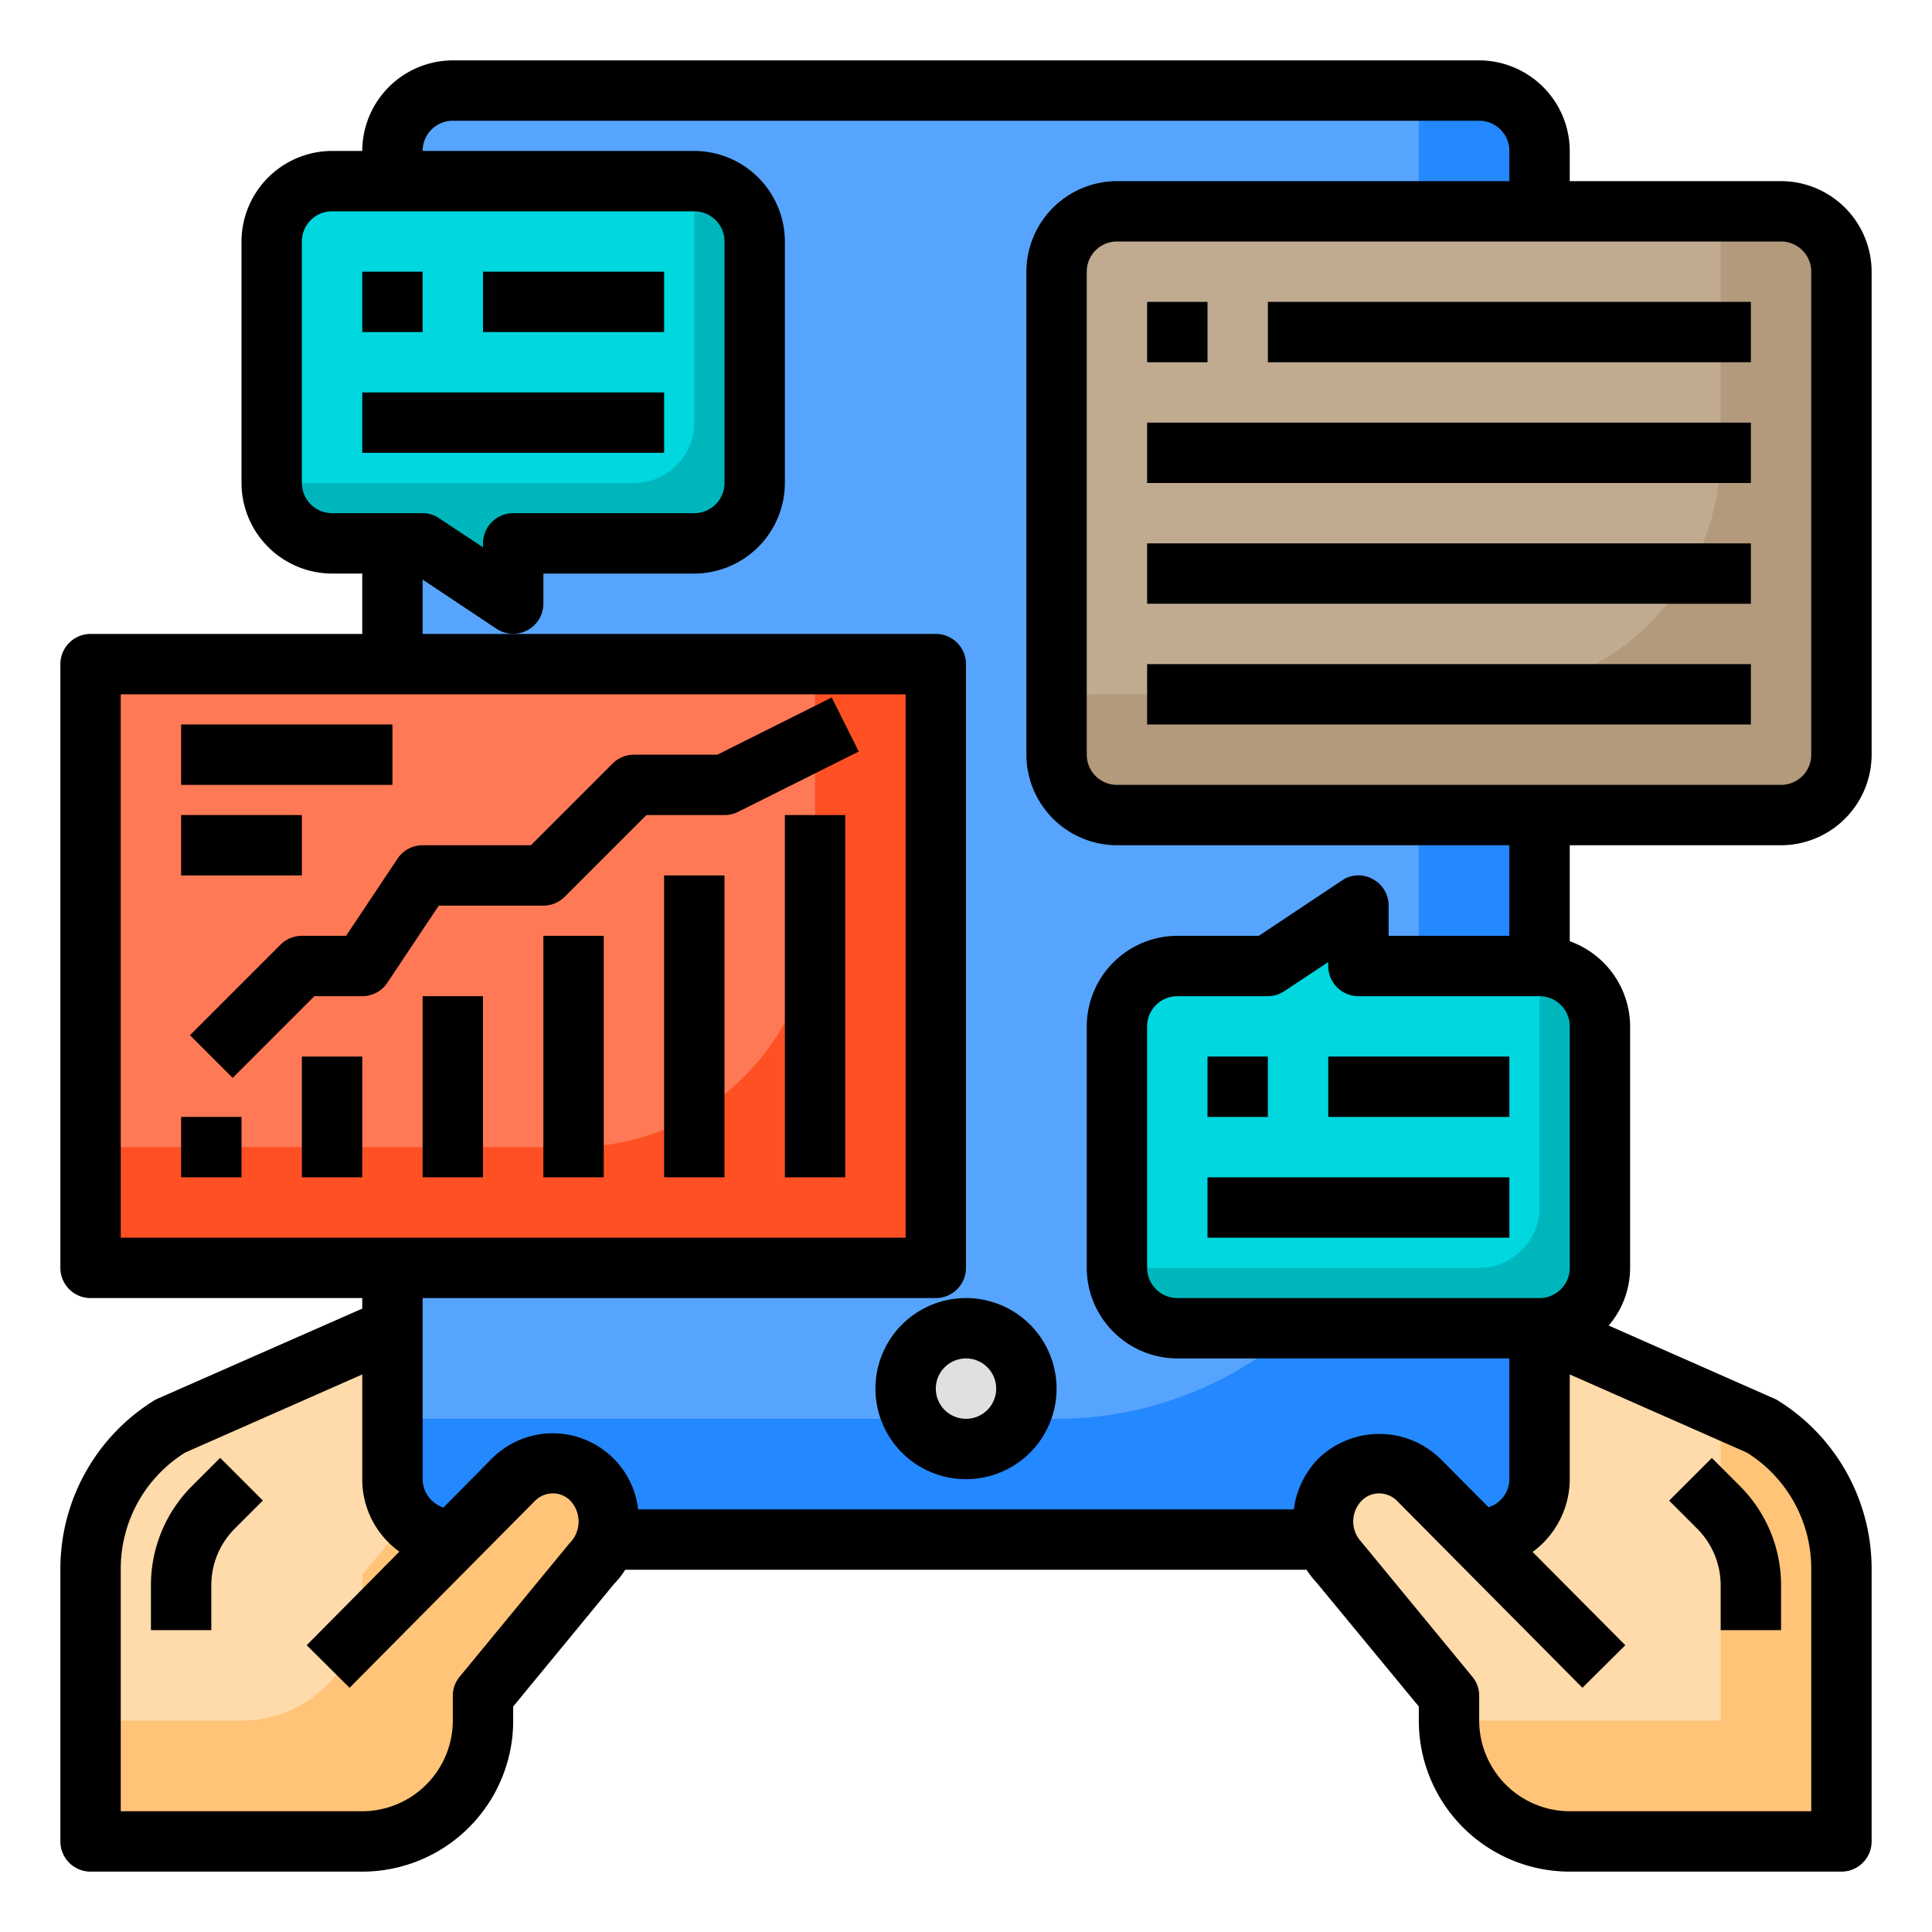 <?xml version="1.0" encoding="UTF-8"?> <svg xmlns="http://www.w3.org/2000/svg" height="512" viewBox="0 0 64 64" width="512"> <g id="tutorial"> <rect fill="#57a4ff" height="48" rx="2" width="38" x="13" y="3"></rect> <path d="m51 5v44a2.006 2.006 0 0 1 -2 2h-34a2.006 2.006 0 0 1 -2-2v-2h22a12 12 0 0 0 12-12v-32h2a2.006 2.006 0 0 1 2 2z" fill="#2488ff"></path> <path d="m48.95 51h.05a2.006 2.006 0 0 0 2-2v-5l7.35 3.23a5.57 5.57 0 0 1 2.65 4.77v9h-9a4 4 0 0 1 -4-4v-.83l-3.63-4.4a1.782 1.782 0 0 1 -.45-.77 1.954 1.954 0 0 1 .45-1.96 1.813 1.813 0 0 1 2.64 0z" fill="#ffdaaa"></path> <path d="m61 52v9h-9a4 4 0 0 1 -4-4h9v-9a5.682 5.682 0 0 0 -.18-1.44l1.53.67a5.57 5.57 0 0 1 2.65 4.77z" fill="#ffc477"></path> <path d="m61 9v16a2.006 2.006 0 0 1 -2 2h-22a2.006 2.006 0 0 1 -2-2v-16a2.006 2.006 0 0 1 2-2h22a2.006 2.006 0 0 1 2 2z" fill="#c0ab91"></path> <path d="m61 9v16a2.006 2.006 0 0 1 -2 2h-22a2.006 2.006 0 0 1 -2-2v-2h14a8.024 8.024 0 0 0 8-8v-8h2a2.006 2.006 0 0 1 2 2z" fill="#b39a7c"></path> <path d="m53 34v8a2.006 2.006 0 0 1 -2 2h-12a2.006 2.006 0 0 1 -2-2v-8a2.006 2.006 0 0 1 2-2h3l3-2v2h6a2.006 2.006 0 0 1 2 2z" fill="#00d7df"></path> <path d="m53 34v8a2.006 2.006 0 0 1 -2 2h-12a2.006 2.006 0 0 1 -2-2h12a2.006 2.006 0 0 0 2-2v-8a2.006 2.006 0 0 1 2 2z" fill="#00b6bd"></path> <path d="m32 44a2 2 0 1 1 -.4.04 1.752 1.752 0 0 1 .4-.04z" fill="#e0e0e2"></path> <path d="m3 22h28v20h-28z" fill="#ff7956"></path> <path d="m25 8v8a2.006 2.006 0 0 1 -2 2h-6v2l-3-2h-3a2.006 2.006 0 0 1 -2-2v-8a2.006 2.006 0 0 1 2-2h12a2.006 2.006 0 0 1 2 2z" fill="#00d7df"></path> <path d="m25 8v8a2.006 2.006 0 0 1 -2 2h-6v2l-3-2h-3a2.006 2.006 0 0 1 -2-2h12a2.006 2.006 0 0 0 2-2v-8a2.006 2.006 0 0 1 2 2z" fill="#00b6bd"></path> <path d="m15.05 51 1.94-1.96a1.813 1.813 0 0 1 2.64 0 1.954 1.954 0 0 1 .45 1.96 1.782 1.782 0 0 1 -.45.77l-3.63 4.4v.83a4 4 0 0 1 -4 4h-9v-9a5.57 5.57 0 0 1 2.65-4.77l7.35-3.23v5a2.006 2.006 0 0 0 2 2z" fill="#ffdaaa"></path> <path d="m20.08 51a1.782 1.782 0 0 1 -.45.77l-3.63 4.4v.83a4 4 0 0 1 -4 4h-9v-4h5a4 4 0 0 0 4-4v-.83l1.52-1.84a1.966 1.966 0 0 0 1.48.67h.05l1.94-1.96a1.813 1.813 0 0 1 2.64 0 1.954 1.954 0 0 1 .45 1.96z" fill="#ffc477"></path> <path d="m31 22v20h-28v-4h16a8 8 0 0 0 8-8v-8z" fill="#ff5023"></path> <path d="m57 52.521v1.479h2v-1.479a4.641 4.641 0 0 0 -1.369-3.3l-.924-.924-1.414 1.414.924.924a2.655 2.655 0 0 1 .783 1.886z"></path> <path d="m6.369 49.217a4.641 4.641 0 0 0 -1.369 3.304v1.479h2v-1.479a2.655 2.655 0 0 1 .783-1.89l.924-.924-1.414-1.414z"></path> <path d="m59 28a3.009 3.009 0 0 0 3-3v-16a3.009 3.009 0 0 0 -3-3h-7v-1a3.009 3.009 0 0 0 -3-3h-34a3.009 3.009 0 0 0 -3 3h-1a3.009 3.009 0 0 0 -3 3v8a3.009 3.009 0 0 0 3 3h1v2h-9a1 1 0 0 0 -1 1v20a1 1 0 0 0 1 1h9v.35l-6.75 2.97a.914.914 0 0 0 -.14.07 6.565 6.565 0 0 0 -3.11 5.61v9a1 1 0 0 0 1 1h9a5 5 0 0 0 5-5v-.47l3.35-4.07a2.6 2.6 0 0 0 .36-.46h22.57a3.03 3.03 0 0 0 .32.41l3.4 4.12v.47a5 5 0 0 0 5 5h9a1 1 0 0 0 1-1v-9a6.565 6.565 0 0 0 -3.11-5.61.914.914 0 0 0 -.14-.07l-5.46-2.41a2.941 2.941 0 0 0 .71-1.91v-8a3.01 3.01 0 0 0 -2-2.82v-3.18zm-48-11a1 1 0 0 1 -1-1v-8a1 1 0 0 1 1-1h12a1 1 0 0 1 1 1v8a1 1 0 0 1 -1 1h-6a1 1 0 0 0 -1 1v.13l-1.45-.96a.967.967 0 0 0 -.55-.17zm-7 24v-18h26v18zm14.86 10.13-3.63 4.41a.978.978 0 0 0 -.23.63v.83a3.009 3.009 0 0 1 -3 3h-8v-8a4.535 4.535 0 0 1 2.13-3.88l5.87-2.59v3.47a2.941 2.941 0 0 0 1.23 2.4l-3.07 3.1 1.42 1.41 6.13-6.18a.84.84 0 0 1 .6-.26.81.81 0 0 1 .6.26 1.014 1.014 0 0 1 -.05 1.4zm24-1.13h-21.72a2.849 2.849 0 0 0 -4.86-1.67l-1.59 1.61a1 1 0 0 1 -.69-.94v-6h17a1 1 0 0 0 1-1v-20a1 1 0 0 0 -1-1h-17v-1.8l2.45 1.63a1 1 0 0 0 1.55-.83v-1h5a3.009 3.009 0 0 0 3-3v-8a3.009 3.009 0 0 0 -3-3h-9a1 1 0 0 1 1-1h34a1 1 0 0 1 1 1v1h-13a3.009 3.009 0 0 0 -3 3v16a3.009 3.009 0 0 0 3 3h13v3h-4v-1a.984.984 0 0 0 -.53-.88.963.963 0 0 0 -1.02.05l-2.75 1.83h-2.7a3.009 3.009 0 0 0 -3 3v8a3.009 3.009 0 0 0 3 3h11v4a.984.984 0 0 1 -.69.93l-1.58-1.59a2.9 2.9 0 0 0 -4.08 0 2.961 2.961 0 0 0 -.79 1.66zm2.14-17h6a1 1 0 0 1 1 1v8a1 1 0 0 1 -1 1h-12a1 1 0 0 1 -1-1v-8a1 1 0 0 1 1-1h3a.967.967 0 0 0 .55-.17l1.45-.96v.13a1 1 0 0 0 1 1zm12.87 15.12a4.535 4.535 0 0 1 2.13 3.88v8h-8a3.009 3.009 0 0 1 -3-3v-.83a.978.978 0 0 0 -.23-.63l-3.68-4.47a.986.986 0 0 1 0-1.34.81.81 0 0 1 .6-.26.851.851 0 0 1 .61.27l6.12 6.17 1.42-1.41-3.07-3.09a3 3 0 0 0 1.23-2.41v-3.47zm-20.87-22.12a1 1 0 0 1 -1-1v-16a1 1 0 0 1 1-1h22a1 1 0 0 1 1 1v16a1 1 0 0 1 -1 1z"></path> <path d="m38 10h2v2h-2z"></path> <path d="m42 10h16v2h-16z"></path> <path d="m38 18h20v2h-20z"></path> <path d="m38 14h20v2h-20z"></path> <path d="m38 22h20v2h-20z"></path> <path d="m26 27h2v12h-2z"></path> <path d="m22 29h2v10h-2z"></path> <path d="m18 31h2v8h-2z"></path> <path d="m14 33h2v6h-2z"></path> <path d="m10 35h2v4h-2z"></path> <path d="m23.764 25h-2.764a1 1 0 0 0 -.707.293l-2.707 2.707h-3.586a1 1 0 0 0 -.832.445l-1.703 2.555h-1.465a1 1 0 0 0 -.707.293l-3 3 1.414 1.414 2.707-2.707h1.586a1 1 0 0 0 .832-.445l1.703-2.555h3.465a1 1 0 0 0 .707-.293l2.707-2.707h2.586a1 1 0 0 0 .447-.105l4-2-.894-1.79z"></path> <path d="m6 24h7v2h-7z"></path> <path d="m6 27h4v2h-4z"></path> <path d="m6 37h2v2h-2z"></path> <path d="m32 43a3 3 0 1 0 3 3 3 3 0 0 0 -3-3zm0 4a1 1 0 1 1 1-1 1 1 0 0 1 -1 1z"></path> <path d="m12 9h2v2h-2z"></path> <path d="m16 9h6v2h-6z"></path> <path d="m12 13h10v2h-10z"></path> <path d="m40 35h2v2h-2z"></path> <path d="m44 35h6v2h-6z"></path> <path d="m40 39h10v2h-10z"></path> </g> </svg> 